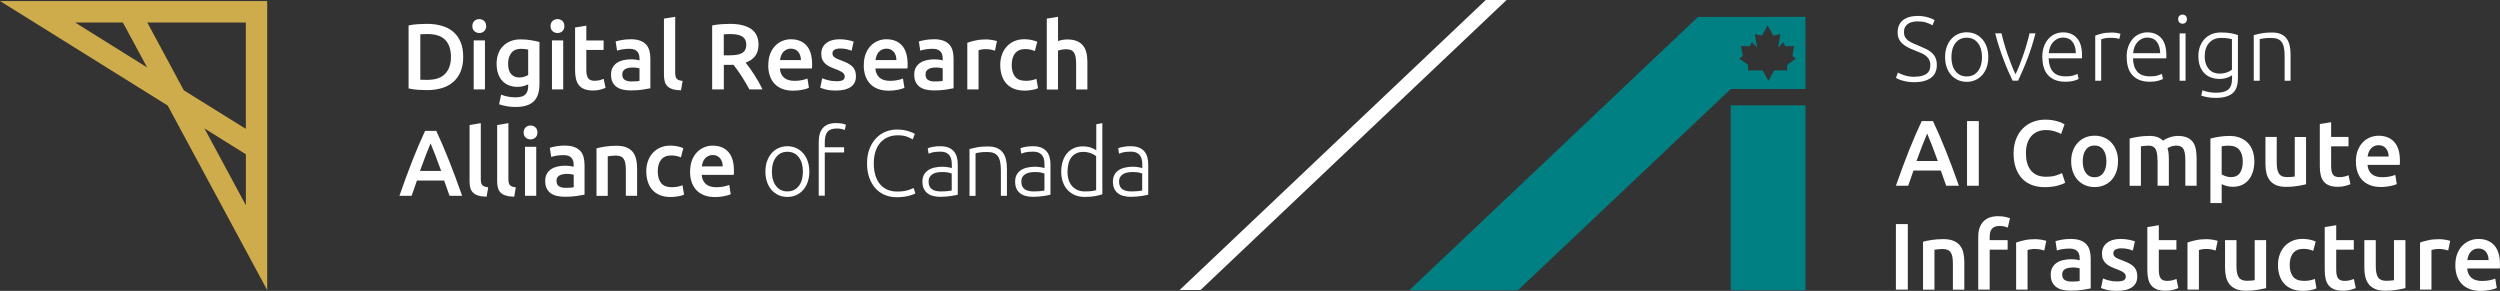 <?xml version="1.0" encoding="UTF-8"?><svg id="Layer_1" xmlns="http://www.w3.org/2000/svg" width="673.73" height="78.38" viewBox="0 0 673.73 78.38"><rect x="0" y="0" width="673.73" height="78.38" fill="#333333" stroke="none"/><path d="M124.83,15.34c0,1.51-.23,2.83-.7,3.95-.47,1.12-1.13,2.05-1.99,2.8-.86.75-1.89,1.3-3.1,1.66-1.21.36-2.55.54-4.02.54-.7,0-1.49-.03-2.38-.09-.89-.06-1.73-.18-2.53-.37V6.86c.8-.19,1.65-.3,2.56-.35.9-.05,1.7-.08,2.4-.08,1.45,0,2.78.17,3.98.52,1.2.34,2.23.88,3.09,1.61.86.73,1.52,1.66,1.99,2.77.47,1.12.7,2.45.7,4M113.26,21.47c.18.02.43.03.73.04.3,0,.71.01,1.23.01,2.12,0,3.7-.54,4.74-1.63,1.05-1.09,1.57-2.6,1.57-4.56s-.51-3.51-1.53-4.56c-1.02-1.06-2.6-1.59-4.73-1.59-.93,0-1.6.02-2,.08v12.21Z" style="fill:#fff;"/><path d="M131.02,7.04c0,.57-.18,1.03-.55,1.36-.37.34-.8.5-1.3.5s-.96-.17-1.33-.5c-.37-.34-.55-.79-.55-1.36s.18-1.05.55-1.39c.37-.34.81-.5,1.33-.5s.94.17,1.3.5c.37.34.55.8.55,1.39M130.69,24.09h-3.03v-13.2h3.03v13.2Z" style="fill:#fff;"/><path d="M145.37,22.75c0,2.1-.53,3.64-1.59,4.62-1.06.98-2.68,1.46-4.87,1.46-.8,0-1.58-.07-2.34-.2-.76-.14-1.45-.31-2.07-.53l.55-2.6c.52.22,1.1.39,1.77.53.66.13,1.37.2,2.14.2,1.22,0,2.09-.25,2.6-.75.52-.51.78-1.26.78-2.25v-.5c-.3.15-.7.3-1.19.45-.49.15-1.06.23-1.69.23-.84,0-1.6-.13-2.29-.4-.69-.27-1.28-.67-1.78-1.19-.49-.52-.88-1.17-1.15-1.96-.28-.78-.41-1.68-.41-2.71,0-.96.14-1.84.44-2.65.29-.81.72-1.5,1.28-2.07.56-.57,1.24-1.02,2.04-1.34.8-.32,1.71-.48,2.73-.48s1.92.08,2.81.23c.89.15,1.63.31,2.25.48v11.43ZM136.93,17.15c0,1.3.28,2.24.84,2.84.56.6,1.28.89,2.17.89.48,0,.94-.07,1.36-.2.42-.13.77-.29,1.04-.48v-6.84c-.22-.05-.48-.1-.8-.14-.32-.04-.72-.06-1.2-.06-1.1,0-1.95.36-2.53,1.1-.58.73-.88,1.69-.88,2.89" style="fill:#fff;"/><path d="M152.1,7.04c0,.57-.18,1.03-.55,1.36-.37.34-.8.5-1.3.5s-.96-.17-1.33-.5c-.37-.34-.55-.79-.55-1.36s.18-1.05.55-1.39c.37-.34.81-.5,1.33-.5s.94.17,1.3.5c.37.34.55.8.55,1.39M151.78,24.09h-3.03v-13.2h3.03v13.2Z" style="fill:#fff;"/><path d="M154.98,7.41l3.03-.5v3.99h4.66v2.55h-4.66v5.37c0,1.06.17,1.82.5,2.27.33.45.9.68,1.7.68.55,0,1.04-.06,1.47-.18.42-.12.76-.23,1.01-.33l.5,2.42c-.35.15-.81.31-1.38.47-.57.16-1.24.24-2,.24-.94,0-1.72-.13-2.34-.38-.63-.25-1.13-.62-1.49-1.1-.37-.48-.63-1.06-.78-1.74-.15-.68-.22-1.46-.22-2.33V7.41Z" style="fill:#fff;"/><path d="M169.96,10.57c1,0,1.84.13,2.53.38.68.25,1.23.61,1.64,1.06.41.45.7,1,.88,1.65.18.65.26,1.36.26,2.13v8c-.47.1-1.17.22-2.12.37-.94.14-2.01.21-3.19.21-.78,0-1.5-.08-2.15-.23-.65-.15-1.21-.4-1.67-.73-.46-.34-.82-.77-1.08-1.31-.26-.54-.39-1.2-.39-1.99s.14-1.4.44-1.92c.29-.52.69-.95,1.19-1.28.5-.33,1.08-.56,1.74-.71.66-.14,1.35-.21,2.07-.21.33,0,.69.02,1.05.06.37.04.76.11,1.18.22v-.5c0-.35-.04-.69-.13-1.01-.08-.32-.23-.6-.44-.84-.21-.24-.49-.43-.83-.57-.34-.13-.77-.2-1.29-.2-.7,0-1.34.05-1.93.15-.59.1-1.06.22-1.43.35l-.38-2.47c.38-.13.94-.27,1.68-.4.74-.13,1.52-.2,2.35-.2M170.21,21.95c.93,0,1.64-.05,2.13-.15v-3.38c-.17-.05-.41-.1-.73-.15-.32-.05-.67-.08-1.05-.08-.34,0-.67.02-1.02.08-.34.05-.65.14-.92.28-.28.13-.5.32-.67.57-.17.24-.25.55-.25.92,0,.72.23,1.23.68,1.5.45.28,1.06.42,1.83.42" style="fill:#fff;"/><path d="M183.53,24.34c-.9-.02-1.65-.12-2.24-.3-.59-.18-1.06-.45-1.41-.79-.35-.34-.6-.77-.74-1.29-.14-.51-.21-1.1-.21-1.75V5.02l3.03-.5v15.11c0,.37.03.68.09.93.06.25.16.47.31.64.15.18.35.31.61.4.26.09.59.17.99.21l-.43,2.52Z" style="fill:#fff;"/><path d="M196.68,6.43c2.51,0,4.42.46,5.75,1.39,1.33.92,1.99,2.34,1.99,4.24,0,2.37-1.16,3.98-3.48,4.82.32.39.68.86,1.08,1.41.4.56.81,1.16,1.23,1.81.42.65.82,1.31,1.2,1.99.38.68.73,1.35,1.03,2h-3.53c-.32-.6-.66-1.21-1.03-1.83-.37-.61-.74-1.21-1.11-1.79-.38-.58-.75-1.13-1.12-1.64-.37-.51-.71-.97-1.02-1.37-.24.02-.44.02-.6.02h-2v6.61h-3.15V6.86c.77-.17,1.59-.28,2.45-.34.87-.06,1.64-.09,2.33-.09M196.9,9.18c-.67,0-1.29.02-1.85.08v5.65h1.38c.77,0,1.44-.04,2.03-.13.58-.08,1.07-.24,1.46-.45.39-.22.69-.51.89-.88.2-.37.3-.84.3-1.41,0-.54-.1-.99-.3-1.36-.2-.37-.49-.67-.87-.89-.38-.22-.82-.37-1.34-.47-.52-.09-1.09-.14-1.7-.14" style="fill:#fff;"/><path d="M207.05,17.56c0-1.16.17-2.18.51-3.05.34-.88.8-1.6,1.36-2.18.57-.58,1.22-1.02,1.95-1.31.73-.3,1.49-.44,2.26-.44,1.8,0,3.21.56,4.22,1.69,1.01,1.13,1.51,2.81,1.51,5.05,0,.17,0,.36-.01.57,0,.21-.02.4-.04.57h-8.64c.08,1.06.45,1.88,1.11,2.46.66.58,1.61.87,2.87.87.73,0,1.41-.07,2.01-.2.61-.13,1.09-.28,1.44-.43l.4,2.5c-.17.09-.4.17-.69.27-.29.09-.63.17-1,.25-.38.08-.78.14-1.21.19-.44.05-.88.07-1.33.07-1.15,0-2.15-.17-3.01-.51-.85-.35-1.55-.82-2.1-1.44-.55-.61-.96-1.34-1.23-2.17-.27-.83-.4-1.74-.4-2.74M215.84,16.19c0-.42-.06-.82-.18-1.2-.12-.38-.29-.71-.51-.98-.23-.28-.5-.49-.83-.66-.33-.16-.71-.24-1.16-.24s-.88.09-1.23.26c-.35.18-.65.41-.89.69-.24.29-.43.61-.56.98-.13.37-.23.75-.28,1.14h5.63Z" style="fill:#fff;"/><path d="M225.35,21.9c.8,0,1.38-.1,1.75-.29.37-.19.55-.52.55-.99,0-.44-.2-.8-.59-1.09-.39-.28-1.04-.6-1.94-.93-.55-.2-1.06-.41-1.52-.64-.46-.23-.86-.49-1.19-.79-.33-.3-.6-.67-.79-1.1-.19-.43-.29-.95-.29-1.58,0-1.21.44-2.16,1.33-2.86.88-.7,2.09-1.05,3.61-1.05.77,0,1.5.07,2.2.21.7.14,1.23.28,1.58.42l-.55,2.47c-.34-.15-.76-.29-1.28-.42-.52-.13-1.12-.19-1.8-.19-.62,0-1.12.1-1.5.31-.38.21-.58.54-.58.97,0,.22.04.41.11.58.08.17.2.32.39.47.18.14.42.28.72.43.3.14.67.29,1.1.44.72.27,1.33.54,1.83.79s.91.56,1.24.88c.32.33.56.7.71,1.12.15.42.23.93.23,1.51,0,1.26-.46,2.22-1.39,2.86-.93.65-2.25.97-3.97.97-1.15,0-2.08-.1-2.78-.29-.7-.19-1.19-.35-1.48-.47l.52-2.55c.45.19.99.36,1.62.53.62.17,1.34.25,2.14.25" style="fill:#fff;"/><path d="M232.79,17.56c0-1.16.17-2.18.51-3.05.34-.88.8-1.6,1.36-2.18.57-.58,1.22-1.02,1.95-1.31.73-.3,1.49-.44,2.26-.44,1.8,0,3.21.56,4.22,1.69,1.01,1.13,1.51,2.81,1.51,5.05,0,.17,0,.36-.01.57,0,.21-.02.4-.04.57h-8.64c.08,1.06.45,1.88,1.11,2.46.66.58,1.61.87,2.87.87.73,0,1.41-.07,2.01-.2.61-.13,1.09-.28,1.44-.43l.4,2.5c-.17.09-.4.17-.69.27-.29.09-.63.17-1,.25-.38.08-.78.14-1.21.19-.44.05-.88.07-1.33.07-1.15,0-2.15-.17-3.01-.51-.85-.35-1.55-.82-2.1-1.44-.55-.61-.96-1.34-1.23-2.17-.27-.83-.4-1.74-.4-2.74M241.58,16.19c0-.42-.06-.82-.18-1.2-.12-.38-.29-.71-.51-.98-.23-.28-.5-.49-.83-.66-.33-.16-.71-.24-1.16-.24s-.88.09-1.23.26c-.35.18-.65.41-.89.69-.24.29-.43.61-.56.98-.13.37-.23.75-.28,1.14h5.63Z" style="fill:#fff;"/><path d="M251.67,10.57c1,0,1.84.13,2.53.38.68.25,1.23.61,1.64,1.06.41.45.7,1,.88,1.65.18.65.26,1.36.26,2.13v8c-.47.1-1.17.22-2.12.37-.94.14-2.01.21-3.19.21-.78,0-1.5-.08-2.15-.23-.65-.15-1.21-.4-1.67-.73-.46-.34-.82-.77-1.08-1.31-.26-.54-.39-1.2-.39-1.99s.14-1.4.44-1.92c.29-.52.69-.95,1.19-1.28.5-.33,1.08-.56,1.74-.71.66-.14,1.35-.21,2.07-.21.33,0,.69.02,1.05.06.37.04.76.11,1.18.22v-.5c0-.35-.04-.69-.13-1.01-.08-.32-.23-.6-.44-.84-.21-.24-.49-.43-.83-.57-.34-.13-.77-.2-1.29-.2-.7,0-1.34.05-1.93.15-.59.1-1.06.22-1.43.35l-.38-2.47c.38-.13.94-.27,1.68-.4.74-.13,1.52-.2,2.35-.2M251.92,21.95c.93,0,1.64-.05,2.13-.15v-3.38c-.17-.05-.41-.1-.72-.15-.32-.05-.67-.08-1.05-.08-.34,0-.67.02-1.02.08-.34.05-.65.14-.92.28-.28.13-.5.32-.67.57-.17.24-.25.55-.25.92,0,.72.23,1.23.68,1.5.45.28,1.06.42,1.83.42" style="fill:#fff;"/><path d="M268.15,13.65c-.25-.09-.6-.17-1.04-.27-.44-.09-.96-.14-1.54-.14-.33,0-.69.04-1.07.1s-.64.13-.79.18v10.57h-3.03v-12.56c.58-.22,1.32-.43,2.19-.62.88-.2,1.85-.29,2.92-.29.2,0,.43.01.7.04.27.02.53.06.8.1.27.04.53.09.78.15.25.06.45.11.6.16l-.53,2.57Z" style="fill:#fff;"/><path d="M269.55,17.51c0-.97.15-1.89.45-2.74.3-.85.73-1.59,1.29-2.21.56-.62,1.24-1.11,2.04-1.46.8-.35,1.7-.53,2.7-.53,1.24,0,2.4.23,3.51.68l-.65,2.5c-.35-.15-.75-.28-1.19-.38s-.91-.15-1.41-.15c-1.19,0-2.09.37-2.71,1.12-.62.75-.93,1.81-.93,3.17s.29,2.35.88,3.12c.58.77,1.57,1.15,2.95,1.15.52,0,1.03-.05,1.53-.15s.93-.23,1.3-.38l.43,2.52c-.33.17-.84.32-1.51.45-.68.13-1.37.2-2.09.2-1.12,0-2.09-.17-2.92-.51-.83-.34-1.51-.82-2.05-1.44-.54-.61-.95-1.34-1.21-2.19-.27-.85-.4-1.77-.4-2.76" style="fill:#fff;"/><path d="M282.1,24.09V5.02l3.03-.5v6.54c.33-.12.72-.22,1.16-.3.44-.08.88-.13,1.31-.13,1.05,0,1.93.15,2.62.44.69.3,1.25.71,1.67,1.24.42.53.71,1.16.89,1.91.18.74.26,1.56.26,2.47v7.42h-3.03v-6.94c0-.71-.05-1.31-.14-1.8-.09-.49-.24-.9-.45-1.21-.21-.31-.49-.54-.84-.68-.35-.14-.78-.21-1.3-.21-.4,0-.81.04-1.23.13-.42.08-.73.16-.93.23v10.5h-3.03Z" style="fill:#fff;"/><path d="M121.15,52.76c-.24-.69-.48-1.37-.73-2.04-.25-.67-.49-1.36-.73-2.07h-7.33c-.24.71-.47,1.4-.72,2.08-.24.68-.48,1.36-.72,2.03h-3.28c.65-1.87,1.27-3.59,1.85-5.17.58-1.58,1.15-3.08,1.71-4.49.56-1.41,1.11-2.76,1.66-4.04.55-1.28,1.12-2.54,1.7-3.79h3.01c.59,1.25,1.15,2.51,1.7,3.79.55,1.28,1.11,2.62,1.67,4.04.56,1.41,1.14,2.91,1.73,4.49.59,1.58,1.21,3.3,1.87,5.17h-3.41ZM116.03,38.66c-.38.89-.82,1.98-1.31,3.25-.49,1.28-1.01,2.67-1.54,4.16h5.71c-.53-1.5-1.05-2.89-1.55-4.19-.5-1.29-.94-2.37-1.3-3.23" style="fill:#fff;"/><path d="M131.14,53.01c-.9-.02-1.65-.12-2.24-.3-.59-.18-1.06-.45-1.41-.79-.35-.34-.6-.77-.74-1.29-.14-.51-.21-1.1-.21-1.75v-15.19l3.03-.5v15.11c0,.37.03.68.09.93.06.25.16.47.31.64.15.18.35.31.61.4.26.09.59.17.99.21l-.43,2.52Z" style="fill:#fff;"/><path d="M138.58,53.01c-.9-.02-1.65-.12-2.24-.3-.59-.18-1.06-.45-1.41-.79-.35-.34-.6-.77-.74-1.29-.14-.51-.21-1.1-.21-1.75v-15.19l3.03-.5v15.11c0,.37.03.68.09.93.06.25.16.47.31.64.15.18.35.31.61.4.26.09.59.17.99.21l-.43,2.52Z" style="fill:#fff;"/><path d="M144.84,35.71c0,.57-.18,1.03-.55,1.36-.37.34-.8.5-1.3.5s-.96-.17-1.33-.5c-.37-.34-.55-.79-.55-1.36s.18-1.05.55-1.39c.37-.34.81-.5,1.33-.5s.94.17,1.3.5c.37.34.55.8.55,1.39M144.51,52.76h-3.03v-13.2h3.03v13.2Z" style="fill:#fff;"/><path d="M152.22,39.24c1,0,1.84.13,2.53.38.68.25,1.23.61,1.64,1.06.41.45.7,1,.88,1.65.18.65.26,1.36.26,2.13v8c-.47.1-1.17.22-2.12.36-.94.14-2.01.21-3.19.21-.78,0-1.5-.08-2.15-.23-.65-.15-1.21-.4-1.67-.73-.46-.34-.82-.77-1.08-1.31-.26-.54-.39-1.2-.39-1.99s.14-1.4.44-1.92c.29-.52.69-.95,1.19-1.28.5-.33,1.08-.56,1.74-.71.66-.14,1.35-.21,2.07-.21.33,0,.69.02,1.05.06.37.04.76.11,1.18.21v-.5c0-.35-.04-.69-.13-1.01-.08-.32-.23-.6-.44-.84-.21-.24-.49-.43-.83-.57-.34-.13-.77-.2-1.29-.2-.7,0-1.34.05-1.93.15-.59.1-1.06.22-1.43.35l-.38-2.47c.38-.13.94-.27,1.68-.4.74-.13,1.52-.2,2.35-.2M152.48,50.62c.93,0,1.64-.05,2.13-.15v-3.38c-.17-.05-.41-.1-.73-.15-.32-.05-.67-.08-1.05-.08-.33,0-.67.02-1.02.08-.34.05-.65.14-.92.28-.28.13-.5.32-.67.57-.17.24-.25.55-.25.92,0,.72.23,1.23.68,1.5.45.28,1.06.42,1.83.42" style="fill:#fff;"/><path d="M160.74,39.99c.58-.17,1.35-.33,2.28-.48.94-.15,1.97-.23,3.11-.23,1.07,0,1.96.15,2.68.44.72.3,1.29.71,1.72,1.24.42.53.73,1.17.9,1.92.18.75.26,1.57.26,2.46v7.42h-3.03v-6.94c0-.71-.05-1.31-.14-1.8-.09-.49-.24-.9-.45-1.21-.21-.31-.49-.54-.85-.68-.36-.14-.8-.21-1.31-.21-.38,0-.79.03-1.2.08-.42.05-.73.09-.93.13v10.65h-3.03v-12.77Z" style="fill:#fff;"/><path d="M174.16,46.18c0-.97.15-1.89.45-2.74.3-.85.73-1.59,1.29-2.21.56-.62,1.24-1.11,2.04-1.46.8-.35,1.7-.53,2.7-.53,1.24,0,2.4.23,3.51.68l-.65,2.5c-.35-.15-.75-.28-1.19-.38s-.91-.15-1.41-.15c-1.19,0-2.09.37-2.71,1.12-.62.75-.93,1.81-.93,3.17s.29,2.35.88,3.12c.58.77,1.57,1.15,2.95,1.15.52,0,1.03-.05,1.53-.15s.93-.23,1.3-.38l.43,2.52c-.33.17-.84.32-1.51.45-.68.13-1.37.2-2.09.2-1.12,0-2.09-.17-2.92-.51-.83-.34-1.51-.82-2.05-1.44-.54-.61-.95-1.34-1.21-2.19-.27-.85-.4-1.77-.4-2.76" style="fill:#fff;"/><path d="M185.98,46.23c0-1.16.17-2.18.51-3.05.34-.88.8-1.6,1.36-2.18.57-.58,1.22-1.02,1.95-1.31.73-.3,1.49-.44,2.26-.44,1.8,0,3.21.56,4.22,1.69,1.01,1.13,1.51,2.81,1.51,5.05,0,.17,0,.36-.01.57,0,.21-.02.4-.04.57h-8.64c.08,1.06.45,1.88,1.11,2.46.66.58,1.61.87,2.87.87.73,0,1.41-.07,2.01-.2.61-.13,1.09-.28,1.44-.43l.4,2.5c-.17.09-.4.17-.69.27-.29.09-.63.18-1,.25-.38.08-.78.14-1.21.19-.44.05-.88.07-1.33.07-1.15,0-2.15-.17-3.01-.52-.85-.34-1.55-.82-2.1-1.44-.55-.61-.96-1.34-1.23-2.17-.27-.83-.4-1.74-.4-2.74M194.77,44.86c0-.42-.06-.82-.18-1.2-.12-.38-.29-.71-.51-.98-.23-.28-.5-.5-.83-.66-.33-.16-.71-.24-1.16-.24s-.88.09-1.23.26c-.35.18-.65.41-.89.69-.24.29-.43.61-.56.98-.13.37-.23.75-.28,1.14h5.63Z" style="fill:#fff;"/><path d="M218.11,46.25c0,1.03-.15,1.96-.44,2.8-.29.84-.7,1.56-1.23,2.15-.52.59-1.15,1.05-1.87,1.38-.72.33-1.51.49-2.38.49s-1.66-.16-2.38-.49c-.72-.33-1.34-.79-1.87-1.38-.53-.59-.94-1.3-1.23-2.15-.29-.84-.44-1.77-.44-2.8s.14-1.96.44-2.8c.29-.84.7-1.56,1.23-2.16.52-.6,1.15-1.06,1.87-1.39.72-.33,1.51-.49,2.38-.49s1.66.17,2.38.49c.72.33,1.34.79,1.87,1.39.53.6.94,1.31,1.23,2.16.29.84.44,1.77.44,2.8M216.38,46.25c0-1.63-.38-2.93-1.13-3.9-.75-.97-1.77-1.45-3.05-1.45s-2.3.48-3.05,1.45c-.75.97-1.13,2.27-1.13,3.9s.38,2.93,1.13,3.89c.75.96,1.77,1.44,3.05,1.44s2.3-.48,3.05-1.44c.75-.96,1.13-2.26,1.13-3.89" style="fill:#fff;"/><path d="M225.4,33.18c.7,0,1.27.06,1.71.16.44.11.73.21.86.29l-.32,1.41c-.18-.09-.46-.17-.81-.27-.36-.09-.82-.14-1.36-.14-1.15,0-1.97.3-2.47.88-.49.59-.74,1.53-.74,2.82v1.36h5.21v1.39h-5.21v11.66h-1.63v-14.46c0-1.7.39-2.98,1.16-3.83.78-.86,1.97-1.29,3.59-1.29" style="fill:#fff;"/><path d="M241.57,53.14c-1.12,0-2.16-.2-3.12-.6-.96-.41-1.79-.99-2.5-1.77-.71-.77-1.27-1.73-1.68-2.86-.41-1.14-.61-2.43-.61-3.9s.22-2.76.67-3.9c.44-1.14,1.03-2.09,1.77-2.86.73-.78,1.59-1.36,2.55-1.75.97-.4,1.98-.59,3.03-.59.65,0,1.24.04,1.78.13.53.08,1,.19,1.4.32.4.13.74.25,1.03.38s.5.24.65.34l-.55,1.49c-.42-.25-.95-.5-1.59-.74-.64-.24-1.44-.37-2.39-.37-1.08,0-2.03.19-2.84.56-.81.37-1.49.89-2.04,1.56-.55.67-.97,1.47-1.24,2.4-.28.93-.41,1.95-.41,3.08s.14,2.21.41,3.14c.28.93.68,1.73,1.22,2.38.53.66,1.19,1.16,1.97,1.51.78.35,1.67.53,2.67.53,1.1,0,2.02-.11,2.77-.32.74-.21,1.31-.42,1.69-.64l.48,1.46c-.12.08-.32.18-.6.29-.28.11-.64.22-1.08.34-.44.12-.94.21-1.5.29-.57.08-1.2.11-1.9.11" style="fill:#fff;"/><path d="M253.45,39.41c.85,0,1.57.12,2.17.37.59.24,1.07.58,1.44,1.01.37.43.63.94.8,1.53.17.59.25,1.23.25,1.92v8.23c-.17.05-.41.1-.72.16-.32.06-.69.12-1.1.19-.42.06-.88.12-1.39.16-.51.04-1.03.06-1.56.06-.69,0-1.32-.08-1.89-.23-.58-.15-1.08-.39-1.5-.72-.43-.33-.76-.75-1-1.26-.24-.51-.36-1.14-.36-1.88s.13-1.31.4-1.82c.27-.5.64-.92,1.13-1.25.48-.33,1.06-.57,1.73-.72.67-.15,1.39-.23,2.18-.23.23,0,.48.01.74.04.26.02.51.06.75.1.24.04.45.08.63.13.18.04.3.08.36.11v-.81c0-.46-.03-.9-.1-1.33-.07-.43-.21-.82-.44-1.16-.22-.35-.54-.62-.95-.83-.41-.21-.95-.31-1.62-.31-.95,0-1.66.07-2.13.2-.47.13-.81.24-1.03.33l-.22-1.44c.28-.13.72-.26,1.31-.38.59-.12,1.31-.18,2.14-.18M253.6,51.58c.63,0,1.19-.02,1.67-.07.48-.04.88-.1,1.21-.16v-4.59c-.18-.08-.48-.17-.88-.26-.4-.09-.95-.14-1.65-.14-.4,0-.82.03-1.25.09-.43.06-.83.19-1.2.38-.37.2-.67.46-.9.79-.23.34-.35.78-.35,1.34,0,.49.08.9.24,1.24.16.34.38.6.68.81.29.2.64.35,1.05.44.41.09.87.14,1.39.14" style="fill:#fff;"/><path d="M261.26,40.17c.48-.13,1.13-.28,1.95-.45.82-.17,1.82-.25,3.01-.25.98,0,1.81.14,2.47.43.66.29,1.19.69,1.58,1.23.39.53.67,1.16.84,1.9.17.74.25,1.56.25,2.45v7.29h-1.63v-6.76c0-.92-.06-1.71-.19-2.34-.12-.64-.33-1.16-.62-1.57-.29-.4-.68-.69-1.15-.87-.48-.18-1.07-.27-1.79-.27-.77,0-1.43.04-1.99.13-.56.08-.92.16-1.09.23v11.46h-1.63v-12.59Z" style="fill:#fff;"/><path d="M278.43,39.41c.85,0,1.57.12,2.17.37.59.24,1.07.58,1.44,1.01.37.43.63.94.8,1.53.17.59.25,1.23.25,1.92v8.23c-.17.05-.41.1-.72.16-.32.06-.68.12-1.1.19-.42.06-.88.12-1.39.16-.51.04-1.03.06-1.56.06-.69,0-1.32-.08-1.89-.23-.58-.15-1.08-.39-1.5-.72-.43-.33-.76-.75-1-1.26-.24-.51-.36-1.14-.36-1.88s.13-1.31.4-1.82c.27-.5.64-.92,1.13-1.25.48-.33,1.06-.57,1.73-.72.67-.15,1.39-.23,2.18-.23.23,0,.48.01.74.04.26.02.51.06.75.1.24.04.45.08.63.13.18.04.3.08.36.11v-.81c0-.46-.03-.9-.1-1.33-.07-.43-.21-.82-.44-1.16-.22-.35-.54-.62-.95-.83-.41-.21-.95-.31-1.62-.31-.95,0-1.66.07-2.13.2-.47.13-.81.24-1.03.33l-.22-1.44c.28-.13.72-.26,1.31-.38.59-.12,1.31-.18,2.14-.18M278.59,51.58c.63,0,1.19-.02,1.67-.07.48-.04.88-.1,1.21-.16v-4.59c-.18-.08-.48-.17-.88-.26-.4-.09-.95-.14-1.65-.14-.4,0-.82.03-1.25.09-.43.06-.83.19-1.2.38-.37.2-.67.46-.9.79-.23.34-.35.78-.35,1.34,0,.49.08.9.24,1.24.16.34.38.6.68.81.29.2.64.35,1.05.44.41.09.87.14,1.39.14" style="fill:#fff;"/><path d="M297.04,52.36c-.49.17-1.1.33-1.85.48-.75.15-1.7.23-2.85.23-.95,0-1.82-.15-2.59-.47-.78-.31-1.44-.76-2-1.35-.56-.59-.99-1.3-1.3-2.14-.31-.84-.46-1.79-.46-2.85,0-.99.13-1.91.39-2.74.26-.83.64-1.55,1.14-2.16.5-.61,1.11-1.08,1.84-1.41.72-.34,1.56-.5,2.49-.5.85,0,1.59.12,2.22.36.63.24,1.08.48,1.37.69v-7.02l1.63-.3v19.18ZM295.41,42.09c-.15-.12-.34-.24-.56-.38-.23-.13-.49-.26-.79-.38-.3-.12-.63-.21-.98-.29-.35-.08-.72-.11-1.1-.11-.8,0-1.47.14-2.02.43-.54.28-.98.67-1.31,1.15-.34.48-.58,1.04-.73,1.69-.15.65-.23,1.33-.23,2.06,0,1.72.42,3.03,1.28,3.95.85.92,1.98,1.38,3.38,1.38.8,0,1.45-.04,1.94-.11.49-.08.86-.15,1.11-.24v-9.13Z" style="fill:#fff;"/><path d="M304.78,39.41c.85,0,1.57.12,2.17.37.59.24,1.07.58,1.44,1.01.37.43.63.94.8,1.53.17.59.25,1.23.25,1.92v8.23c-.17.05-.41.1-.72.16-.32.06-.68.12-1.1.19-.42.06-.88.12-1.39.16-.51.04-1.03.06-1.56.06-.69,0-1.32-.08-1.89-.23-.58-.15-1.08-.39-1.5-.72-.43-.33-.76-.75-1-1.26-.24-.51-.36-1.14-.36-1.88s.13-1.31.4-1.82c.27-.5.64-.92,1.13-1.25.48-.33,1.06-.57,1.73-.72.67-.15,1.39-.23,2.18-.23.23,0,.48.01.74.04.26.02.51.06.75.1.24.04.45.08.63.13.18.04.3.08.36.11v-.81c0-.46-.03-.9-.1-1.33-.07-.43-.21-.82-.44-1.16-.22-.35-.54-.62-.95-.83-.41-.21-.95-.31-1.62-.31-.95,0-1.66.07-2.13.2-.47.13-.81.24-1.03.33l-.22-1.44c.28-.13.72-.26,1.31-.38.59-.12,1.31-.18,2.14-.18M304.93,51.58c.63,0,1.19-.02,1.67-.07.48-.04.88-.1,1.21-.16v-4.59c-.18-.08-.48-.17-.88-.26-.4-.09-.95-.14-1.65-.14-.4,0-.82.03-1.25.09-.43.06-.83.19-1.2.38-.37.2-.67.46-.9.79-.23.34-.35.78-.35,1.34,0,.49.08.9.24,1.24.16.34.38.6.68.81.29.2.64.35,1.05.44.41.09.87.14,1.39.14" style="fill:#fff;"/><path d="M55.1,34.61l11.16,6.97v13.74l-11.16-20.71ZM20.26,6.08h12.86l6.53,12.09L20.26,6.08ZM49.54,24.34l-9.84-18.26h26.55v28.65l-16.71-10.39ZM0,.28l9.31,5.8,35.88,22.36,21.06,39.06,5.76,10.69V.28H0Z" style="fill:#ceac4b;"/><path d="M486.57,4.55v.02h-9.26v-.02h9.26Z" style="fill:#008083;"/><rect x="466.42" y="28.39" width="20.14" height="49.85" style="fill:#008083;"/><rect x="510.93" y="60.39" width="3.21" height="17.66" style="fill:#fff;"/><path d="M518.22,65.15c.59-.17,1.37-.33,2.32-.48.95-.15,2-.23,3.16-.23,1.09,0,2,.15,2.73.45.73.3,1.31.71,1.75,1.25.43.54.74,1.18.92,1.94.18.76.27,1.59.27,2.49v7.49h-3.08v-7.01c0-.71-.05-1.32-.14-1.82-.09-.5-.25-.91-.46-1.22-.21-.31-.5-.54-.87-.69-.37-.14-.81-.22-1.34-.22-.39,0-.8.03-1.22.08-.43.05-.74.09-.94.13v10.76h-3.08v-12.9Z" style="fill:#fff;"/><path d="M538.56,58.27c.71,0,1.34.06,1.89.19.54.13.95.24,1.22.34l-.59,2.55c-.29-.14-.62-.25-1.01-.33-.38-.09-.79-.13-1.24-.13-.49,0-.91.07-1.25.22-.34.14-.61.34-.82.6-.2.26-.35.57-.43.93-.08.36-.13.76-.13,1.18v.89h4.84v2.57h-4.84v10.76h-3.08v-14.27c0-1.72.45-3.06,1.35-4.04.9-.98,2.26-1.47,4.08-1.47" style="fill:#fff;"/><path d="M550.92,67.5c-.26-.08-.61-.17-1.06-.27-.45-.09-.97-.14-1.57-.14-.34,0-.7.03-1.08.1-.38.07-.65.13-.8.18v10.68h-3.08v-12.69c.59-.22,1.34-.43,2.23-.62.89-.2,1.88-.29,2.97-.29.2,0,.44.01.71.04.27.03.54.06.82.1.27.04.54.09.79.15.25.06.46.11.61.17l-.54,2.6Z" style="fill:#fff;"/><path d="M558.03,64.39c1.02,0,1.88.13,2.57.38.7.26,1.25.61,1.67,1.07.42.46.71,1.01.89,1.67.18.65.27,1.37.27,2.15v8.08c-.48.1-1.19.23-2.15.37-.96.14-2.04.22-3.25.22-.8,0-1.53-.08-2.19-.23-.66-.15-1.23-.4-1.69-.74-.47-.34-.83-.78-1.1-1.33-.26-.54-.39-1.21-.39-2.01s.15-1.41.45-1.94c.3-.53.7-.96,1.21-1.29.51-.33,1.1-.57,1.77-.71.67-.14,1.37-.22,2.1-.22.34,0,.7.02,1.07.06.37.04.77.11,1.2.22v-.51c0-.36-.04-.7-.13-1.02-.08-.32-.23-.61-.45-.85-.21-.25-.49-.44-.84-.57-.35-.14-.79-.2-1.31-.2-.71,0-1.37.05-1.96.15-.6.1-1.08.22-1.45.36l-.38-2.5c.39-.14.96-.27,1.71-.41.75-.14,1.55-.2,2.4-.2M558.28,75.88c.95,0,1.67-.05,2.17-.15v-3.42c-.17-.05-.42-.1-.74-.15-.32-.05-.68-.08-1.07-.08-.34,0-.68.03-1.03.08-.35.05-.66.15-.94.28-.28.14-.51.33-.68.57-.17.25-.25.56-.25.93,0,.73.23,1.24.69,1.52.46.28,1.08.42,1.86.42" style="fill:#fff;"/><path d="M570.54,75.83c.82,0,1.41-.1,1.78-.29.37-.2.56-.53.56-1.01,0-.44-.2-.81-.6-1.1-.4-.29-1.06-.6-1.97-.94-.56-.2-1.07-.42-1.54-.65-.47-.23-.87-.5-1.21-.8-.34-.31-.61-.68-.8-1.11-.2-.43-.29-.96-.29-1.59,0-1.22.45-2.19,1.35-2.89.9-.71,2.12-1.06,3.67-1.06.78,0,1.53.07,2.24.22.71.15,1.25.28,1.61.42l-.56,2.5c-.34-.15-.77-.29-1.3-.42-.53-.13-1.14-.19-1.83-.19-.63,0-1.14.11-1.53.32-.39.21-.59.54-.59.98,0,.22.04.42.11.59.08.17.21.33.4.47.19.14.43.29.74.43.31.14.68.29,1.12.45.73.27,1.35.54,1.86.8.51.26.93.56,1.26.89.33.33.57.71.73,1.13.15.43.23.94.23,1.53,0,1.28-.47,2.24-1.41,2.89-.94.65-2.29.98-4.04.98-1.17,0-2.12-.1-2.83-.29-.71-.2-1.21-.35-1.5-.47l.54-2.57c.46.19,1.01.37,1.64.54.64.17,1.36.25,2.18.25" style="fill:#fff;"/><path d="M578.7,61.2l3.08-.51v4.03h4.74v2.57h-4.74v5.43c0,1.07.17,1.84.51,2.29.34.46.92.69,1.73.69.56,0,1.06-.06,1.49-.18.43-.12.78-.23,1.03-.33l.51,2.45c-.36.15-.82.31-1.4.47-.58.16-1.26.24-2.04.24-.95,0-1.75-.13-2.38-.38-.64-.26-1.14-.63-1.52-1.11-.37-.48-.64-1.07-.79-1.76-.15-.69-.23-1.47-.23-2.36v-11.55Z" style="fill:#fff;"/><path d="M597.1,67.5c-.26-.08-.61-.17-1.06-.27-.45-.09-.97-.14-1.57-.14-.34,0-.7.03-1.08.1-.38.07-.65.13-.8.18v10.68h-3.08v-12.69c.59-.22,1.34-.43,2.23-.62.89-.2,1.88-.29,2.97-.29.2,0,.44.01.71.04.27.03.54.06.82.1.27.04.54.09.79.15.25.06.46.11.61.17l-.54,2.6Z" style="fill:#fff;"/><path d="M610.71,77.64c-.59.15-1.37.31-2.32.47-.95.16-2,.24-3.13.24-1.07,0-1.97-.15-2.69-.46-.72-.31-1.3-.73-1.73-1.27-.43-.54-.74-1.19-.93-1.95-.19-.76-.28-1.58-.28-2.49v-7.47h3.08v6.98c0,1.43.21,2.45.62,3.06.42.61,1.14.92,2.18.92.37,0,.77-.02,1.18-.05.42-.03.73-.08.93-.13v-10.78h3.08v12.92Z" style="fill:#fff;"/><path d="M613.89,71.4c0-.99.15-1.91.46-2.77.31-.86.74-1.6,1.31-2.23.57-.63,1.26-1.12,2.08-1.48.82-.36,1.73-.54,2.75-.54,1.26,0,2.45.23,3.57.69l-.66,2.52c-.36-.15-.76-.28-1.21-.38-.45-.1-.93-.15-1.44-.15-1.21,0-2.12.38-2.75,1.13-.63.76-.94,1.82-.94,3.2s.3,2.37.89,3.15c.59.77,1.6,1.16,3.01,1.16.53,0,1.05-.05,1.55-.15.51-.1.95-.23,1.33-.38l.43,2.55c-.34.17-.85.32-1.54.46-.69.14-1.4.2-2.13.2-1.14,0-2.13-.17-2.97-.52-.84-.35-1.54-.83-2.09-1.45-.55-.62-.97-1.36-1.24-2.22-.27-.86-.41-1.79-.41-2.79" style="fill:#fff;"/><path d="M626.51,61.2l3.08-.51v4.03h4.74v2.57h-4.74v5.43c0,1.07.17,1.84.51,2.29.34.46.92.69,1.73.69.56,0,1.06-.06,1.49-.18.43-.12.78-.23,1.03-.33l.51,2.45c-.36.15-.82.31-1.4.47-.58.16-1.26.24-2.04.24-.95,0-1.75-.13-2.38-.38-.64-.26-1.14-.63-1.52-1.11-.37-.48-.64-1.07-.79-1.76-.15-.69-.23-1.47-.23-2.36v-11.55Z" style="fill:#fff;"/><path d="M648.25,77.64c-.59.15-1.37.31-2.32.47-.95.16-2,.24-3.13.24-1.07,0-1.97-.15-2.69-.46-.72-.31-1.3-.73-1.73-1.27-.43-.54-.74-1.19-.93-1.95-.19-.76-.28-1.58-.28-2.49v-7.47h3.08v6.98c0,1.43.21,2.45.62,3.06.42.61,1.14.92,2.18.92.37,0,.77-.02,1.18-.05.42-.03.73-.08.93-.13v-10.78h3.08v12.92Z" style="fill:#fff;"/><path d="M659.77,67.5c-.26-.08-.61-.17-1.06-.27-.45-.09-.97-.14-1.57-.14-.34,0-.7.03-1.08.1-.38.07-.65.13-.8.18v10.68h-3.08v-12.69c.59-.22,1.34-.43,2.23-.62.89-.2,1.88-.29,2.97-.29.2,0,.44.01.71.04.27.03.54.06.82.1.27.04.54.09.79.15.26.06.46.11.61.17l-.54,2.6Z" style="fill:#fff;"/><path d="M661.7,71.45c0-1.17.17-2.2.52-3.08.35-.88.81-1.62,1.39-2.2s1.24-1.03,1.99-1.32c.75-.3,1.51-.45,2.29-.45,1.84,0,3.27.57,4.29,1.71,1.03,1.14,1.54,2.84,1.54,5.1,0,.17,0,.36-.01.57,0,.21-.02.4-.04.57h-8.79c.08,1.07.46,1.9,1.13,2.49.67.59,1.64.88,2.92.88.75,0,1.43-.07,2.05-.2.62-.14,1.11-.28,1.47-.43l.41,2.52c-.17.08-.4.17-.7.27-.3.09-.64.18-1.02.25-.38.08-.79.14-1.24.19-.44.05-.89.08-1.35.08-1.17,0-2.19-.17-3.06-.52-.87-.35-1.58-.83-2.14-1.45-.56-.62-.98-1.35-1.25-2.19-.27-.84-.41-1.76-.41-2.77M670.65,70.07c0-.42-.06-.83-.18-1.21-.12-.38-.29-.71-.52-.99-.23-.28-.51-.5-.84-.66-.33-.16-.73-.24-1.18-.24s-.89.09-1.25.27c-.36.18-.66.41-.9.7-.25.29-.44.62-.57.99-.14.37-.23.76-.28,1.15h5.74Z" style="fill:#fff;"/><path d="M524.49,50.06c-.24-.69-.48-1.37-.73-2.04-.25-.67-.5-1.36-.73-2.06h-7.36c-.24.7-.48,1.4-.72,2.08-.24.68-.48,1.35-.72,2.02h-3.3c.65-1.86,1.27-3.58,1.86-5.16.59-1.58,1.16-3.07,1.72-4.48.56-1.41,1.12-2.75,1.67-4.02.55-1.27,1.12-2.53,1.71-3.77h3.03c.59,1.24,1.16,2.5,1.71,3.77.55,1.28,1.11,2.62,1.67,4.02.56,1.41,1.14,2.9,1.74,4.48.6,1.58,1.22,3.29,1.87,5.16h-3.42ZM519.35,36c-.39.89-.83,1.97-1.32,3.24-.49,1.27-1.01,2.66-1.55,4.15h5.74c-.54-1.49-1.06-2.88-1.56-4.18-.5-1.29-.94-2.36-1.31-3.22" style="fill:#fff;"/><rect x="530.1" y="32.63" width="3.17" height="17.43" style="fill:#fff;"/><path d="M551.05,50.44c-1.31,0-2.48-.2-3.52-.6-1.04-.4-1.92-.99-2.64-1.77-.72-.78-1.27-1.73-1.66-2.86-.39-1.12-.58-2.41-.58-3.87s.22-2.75.67-3.87c.44-1.12,1.05-2.08,1.82-2.86.77-.78,1.68-1.37,2.72-1.77,1.04-.4,2.15-.6,3.35-.6.72,0,1.37.06,1.96.16.59.11,1.1.23,1.53.36.44.13.8.28,1.08.43.28.15.49.26.6.33l-.93,2.59c-.4-.25-.98-.49-1.72-.72-.75-.23-1.56-.34-2.43-.34-.76,0-1.46.13-2.11.39-.65.26-1.22.65-1.7,1.17-.48.52-.85,1.17-1.12,1.96-.27.79-.4,1.7-.4,2.74,0,.92.1,1.77.31,2.54.21.77.53,1.44.97,2,.44.56.99,1,1.66,1.31.67.31,1.48.47,2.41.47,1.12,0,2.04-.11,2.74-.34.7-.23,1.25-.44,1.64-.64l.85,2.59c-.2.13-.47.27-.82.4-.34.13-.75.26-1.22.39-.47.13-1,.23-1.59.3-.59.08-1.22.11-1.89.11" style="fill:#fff;"/><path d="M570.78,43.47c0,1.04-.15,1.99-.45,2.84-.3.86-.73,1.59-1.28,2.19-.55.6-1.22,1.07-2,1.41-.78.34-1.64.5-2.58.5s-1.79-.17-2.56-.5c-.77-.33-1.43-.8-1.99-1.41-.55-.6-.99-1.33-1.29-2.19-.31-.86-.47-1.8-.47-2.84s.15-1.98.47-2.83c.31-.85.75-1.57,1.31-2.18.56-.6,1.23-1.07,2-1.4.77-.33,1.62-.49,2.54-.49s1.77.16,2.55.49c.78.33,1.45.79,2,1.4.55.6.99,1.33,1.3,2.18.31.85.47,1.79.47,2.83M567.66,43.47c0-1.31-.28-2.34-.84-3.11-.56-.76-1.35-1.15-2.35-1.15s-1.79.38-2.35,1.15c-.56.76-.84,1.8-.84,3.11s.28,2.37.84,3.14c.56.77,1.35,1.16,2.35,1.16s1.79-.39,2.35-1.16c.56-.77.84-1.82.84-3.14" style="fill:#fff;"/><path d="M581.42,43.14c0-1.38-.17-2.37-.52-2.98-.34-.61-.99-.92-1.92-.92-.34,0-.7.03-1.11.08-.4.05-.7.09-.91.13v10.62h-3.04v-12.73c.59-.17,1.35-.33,2.3-.48.95-.15,1.95-.23,3.01-.23.91,0,1.65.12,2.23.35.58.23,1.06.54,1.45.93.18-.13.42-.28.7-.43.28-.15.6-.29.96-.41.35-.13.72-.23,1.12-.31.39-.08.79-.13,1.2-.13,1.02,0,1.87.15,2.53.44.66.29,1.18.7,1.56,1.23.38.53.64,1.17.78,1.91.14.75.21,1.56.21,2.45v7.4h-3.04v-6.92c0-1.38-.17-2.37-.5-2.98-.34-.61-.98-.92-1.94-.92-.49,0-.95.08-1.38.24-.44.16-.76.31-.98.47.13.42.23.86.28,1.33.05.47.08.97.08,1.51v7.27h-3.04v-6.92Z" style="fill:#fff;"/><path d="M607.53,43.5c0,1.01-.13,1.93-.39,2.77-.26.84-.63,1.56-1.12,2.16s-1.09,1.07-1.82,1.41c-.73.34-1.56.5-2.48.5-.62,0-1.19-.08-1.71-.23-.52-.15-.95-.32-1.28-.5v5.11h-3.04v-17.38c.62-.17,1.38-.33,2.29-.48.91-.15,1.86-.23,2.87-.23s1.97.16,2.79.48c.82.32,1.52.78,2.1,1.37.58.6,1.02,1.32,1.33,2.16.31.85.46,1.8.46,2.86M604.41,43.55c0-1.36-.31-2.41-.92-3.17-.61-.75-1.6-1.13-2.96-1.13-.28,0-.58.01-.89.04-.31.03-.62.08-.92.16v7.52c.27.18.62.36,1.07.52.44.16.92.24,1.42.24,1.11,0,1.92-.38,2.43-1.13.51-.75.77-1.77.77-3.04" style="fill:#fff;"/><path d="M621.46,49.66c-.59.15-1.35.31-2.29.46-.94.16-1.97.24-3.09.24-1.06,0-1.94-.15-2.65-.45-.71-.3-1.28-.72-1.71-1.26-.43-.54-.73-1.18-.92-1.92-.18-.75-.28-1.56-.28-2.45v-7.37h3.04v6.89c0,1.41.21,2.41.62,3.02.41.6,1.13.91,2.15.91.37,0,.76-.02,1.17-.05.41-.03.72-.08.92-.13v-10.64h3.04v12.75Z" style="fill:#fff;"/><path d="M625.18,33.43l3.04-.5v3.97h4.68v2.54h-4.68v5.36c0,1.06.17,1.81.5,2.26.33.45.9.68,1.71.68.55,0,1.04-.06,1.47-.18.43-.12.77-.23,1.02-.33l.5,2.41c-.35.15-.81.31-1.38.46-.57.16-1.24.24-2.01.24-.94,0-1.72-.13-2.35-.38-.63-.25-1.13-.62-1.5-1.09-.37-.48-.63-1.06-.78-1.74-.15-.68-.23-1.45-.23-2.33v-11.4Z" style="fill:#fff;"/><path d="M634.89,43.55c0-1.16.17-2.17.52-3.04.34-.87.8-1.6,1.37-2.18.57-.58,1.22-1.01,1.96-1.31.74-.29,1.49-.44,2.26-.44,1.81,0,3.22.56,4.24,1.69,1.01,1.12,1.52,2.8,1.52,5.03,0,.17,0,.36-.01.57,0,.21-.02.4-.04.57h-8.68c.08,1.06.46,1.87,1.12,2.45.66.58,1.62.87,2.88.87.74,0,1.41-.07,2.03-.2.61-.13,1.09-.28,1.45-.43l.4,2.49c-.17.08-.4.17-.69.26-.29.09-.63.18-1.01.25-.38.08-.78.14-1.22.19-.44.05-.88.08-1.33.08-1.16,0-2.16-.17-3.02-.52-.86-.34-1.56-.82-2.11-1.43-.55-.61-.96-1.33-1.23-2.16-.27-.83-.4-1.74-.4-2.73M643.72,42.19c0-.42-.06-.82-.18-1.19-.12-.38-.29-.7-.52-.98-.23-.28-.5-.49-.83-.65-.33-.16-.72-.24-1.17-.24s-.88.09-1.23.26c-.35.18-.65.41-.89.69-.24.28-.43.61-.57.98-.13.37-.23.75-.28,1.13h5.66Z" style="fill:#fff;"/><path d="M515.99,20.67c1.33,0,2.37-.24,3.11-.73.74-.49,1.11-1.27,1.11-2.36,0-.63-.12-1.15-.36-1.57-.24-.42-.55-.77-.95-1.06-.39-.29-.85-.54-1.36-.74-.51-.2-1.04-.42-1.6-.65-.71-.28-1.34-.56-1.9-.86-.56-.29-1.04-.63-1.43-1-.39-.37-.69-.79-.9-1.27-.21-.48-.31-1.03-.31-1.68,0-1.46.49-2.57,1.45-3.33.97-.76,2.32-1.13,4.04-1.13.46,0,.91.03,1.36.1.44.07.86.15,1.25.26.39.11.74.23,1.06.36.32.13.59.27.8.42l-.59,1.41c-.48-.33-1.06-.59-1.74-.79-.68-.2-1.42-.29-2.21-.29-.54,0-1.04.05-1.49.16-.45.11-.84.28-1.17.52-.33.24-.59.54-.78.9-.19.36-.28.8-.28,1.31s.1.97.3,1.33c.2.36.47.67.83.94.35.26.77.5,1.25.71.48.21.99.44,1.55.67.67.28,1.31.56,1.91.84.6.28,1.12.61,1.57.99.44.38.8.84,1.06,1.38.26.54.39,1.21.39,2,0,1.54-.54,2.7-1.61,3.48-1.08.77-2.54,1.16-4.38,1.16-.66,0-1.26-.04-1.8-.12-.54-.08-1.03-.19-1.46-.31-.43-.12-.79-.25-1.08-.38-.3-.13-.53-.25-.69-.34l.54-1.45c.16.1.39.21.67.34.28.13.61.26.99.38.38.12.81.23,1.28.31.48.08,1,.12,1.58.12" style="fill:#fff;"/><path d="M535.83,15.39c0,1-.14,1.92-.43,2.74-.29.82-.69,1.52-1.21,2.1-.52.58-1.13,1.02-1.84,1.34-.71.32-1.49.48-2.34.48s-1.64-.16-2.34-.48c-.71-.32-1.32-.77-1.84-1.34-.52-.57-.92-1.27-1.21-2.1-.29-.82-.43-1.73-.43-2.74s.14-1.91.43-2.74c.29-.82.69-1.52,1.21-2.11.52-.58,1.13-1.04,1.84-1.36.71-.32,1.49-.48,2.34-.48s1.64.16,2.34.48c.71.32,1.32.77,1.84,1.36.52.58.92,1.29,1.21,2.11.29.82.43,1.73.43,2.74M534.13,15.39c0-1.59-.37-2.86-1.11-3.81-.74-.94-1.74-1.42-3.01-1.42s-2.27.47-3.01,1.42c-.74.95-1.11,2.21-1.11,3.81s.37,2.86,1.11,3.8c.74.94,1.74,1.41,3.01,1.41s2.27-.47,3.01-1.41c.74-.94,1.11-2.2,1.11-3.8" style="fill:#fff;"/><path d="M543.17,20.02c.35-.71.7-1.52,1.06-2.43.36-.91.71-1.86,1.05-2.84.34-.98.65-1.96.94-2.96.29-.99.53-1.93.73-2.8h1.6c-.3,1.17-.63,2.32-.99,3.45-.36,1.13-.75,2.24-1.15,3.33-.41,1.08-.83,2.13-1.27,3.13-.44,1-.86,1.95-1.28,2.84h-1.49c-.43-.89-.86-1.83-1.29-2.84-.43-1-.85-2.05-1.25-3.13-.41-1.09-.79-2.19-1.15-3.33-.36-1.13-.69-2.28-.99-3.45h1.7c.2.87.44,1.8.73,2.8.29,1,.6,1.98.94,2.96.34.98.69,1.92,1.05,2.84.36.91.72,1.72,1.06,2.43" style="fill:#fff;"/><path d="M550.38,15.37c0-1.12.16-2.09.48-2.92.32-.83.74-1.52,1.26-2.08.52-.56,1.11-.97,1.78-1.24.67-.27,1.35-.41,2.06-.41,1.56,0,2.81.51,3.74,1.53.93,1.02,1.39,2.59,1.39,4.71,0,.13,0,.26-.01.39,0,.13-.02.26-.04.37h-8.95c.05,1.56.44,2.76,1.16,3.6.72.84,1.87,1.26,3.45,1.26.87,0,1.56-.08,2.07-.25.51-.16.88-.3,1.11-.42l.3,1.38c-.23.13-.66.29-1.29.47s-1.38.27-2.23.27c-1.12,0-2.07-.16-2.86-.49-.79-.33-1.44-.79-1.95-1.38-.51-.59-.88-1.29-1.11-2.11-.23-.81-.34-1.71-.34-2.67M559.43,14.35c-.03-1.33-.35-2.37-.94-3.11s-1.43-1.11-2.51-1.11c-.58,0-1.09.12-1.54.34-.45.23-.85.54-1.18.92-.34.39-.6.83-.79,1.34-.19.51-.3,1.04-.33,1.6h7.3Z" style="fill:#fff;"/><path d="M568.99,8.76c.53,0,1.02.04,1.49.12.47.08.79.16.97.25l-.32,1.38c-.13-.07-.4-.14-.8-.21-.4-.07-.93-.11-1.59-.11-.69,0-1.25.05-1.66.15s-.69.18-.83.25v11.17h-1.6v-12.15c.41-.18.98-.37,1.7-.55.72-.19,1.6-.28,2.64-.28" style="fill:#fff;"/><path d="M573.11,15.37c0-1.12.16-2.09.48-2.92.32-.83.74-1.52,1.26-2.08.52-.56,1.11-.97,1.78-1.24.67-.27,1.35-.41,2.06-.41,1.56,0,2.81.51,3.74,1.53.93,1.02,1.39,2.59,1.39,4.71,0,.13,0,.26-.01.39,0,.13-.02.26-.04.37h-8.95c.05,1.56.44,2.76,1.16,3.6.72.84,1.87,1.26,3.45,1.26.87,0,1.56-.08,2.07-.25.51-.16.88-.3,1.11-.42l.3,1.38c-.23.13-.66.29-1.29.47s-1.38.27-2.23.27c-1.12,0-2.07-.16-2.86-.49-.79-.33-1.44-.79-1.95-1.38-.51-.59-.88-1.29-1.11-2.11-.23-.81-.34-1.71-.34-2.67M582.16,14.35c-.03-1.33-.35-2.37-.94-3.11s-1.43-1.11-2.51-1.11c-.58,0-1.09.12-1.54.34-.45.23-.85.54-1.18.92-.34.39-.6.83-.79,1.34-.19.51-.3,1.04-.33,1.6h7.3Z" style="fill:#fff;"/><path d="M589.36,5.16c0,.38-.11.68-.34.9-.23.22-.51.33-.84.33s-.61-.11-.84-.33c-.23-.22-.35-.52-.35-.9s.11-.68.35-.9c.23-.22.51-.33.84-.33s.61.11.84.33c.23.22.34.52.34.9M588.99,21.75h-1.6v-12.75h1.6v12.75Z" style="fill:#fff;"/><path d="M601.53,20.27c-.1.08-.25.18-.44.28-.2.11-.44.22-.73.33-.29.11-.62.21-.99.28-.37.07-.79.11-1.25.11-.74,0-1.46-.11-2.15-.35-.69-.23-1.29-.59-1.81-1.08-.52-.49-.93-1.13-1.25-1.91-.31-.78-.47-1.73-.47-2.85,0-.9.14-1.74.42-2.51.28-.77.68-1.44,1.2-2.01.52-.57,1.15-1.01,1.9-1.33.75-.32,1.59-.48,2.53-.48,1.18,0,2.13.08,2.85.23.72.16,1.3.31,1.76.46v11.64c0,1.91-.49,3.27-1.48,4.08-.99.81-2.47,1.22-4.46,1.22-.82,0-1.57-.06-2.23-.18-.67-.12-1.24-.27-1.71-.43l.32-1.45c.39.18.93.34,1.61.47.68.13,1.37.2,2.06.2,1.51,0,2.61-.29,3.29-.87.68-.58,1.02-1.58,1.02-3v-.84ZM601.51,10.56c-.28-.08-.64-.16-1.09-.23-.44-.07-1.08-.11-1.9-.11-.69,0-1.3.12-1.84.36-.53.24-.99.58-1.37,1.01-.38.44-.67.95-.86,1.55-.2.6-.3,1.26-.3,1.98,0,.84.11,1.56.34,2.16.23.6.53,1.09.9,1.47.37.38.79.65,1.27.83.48.17.96.26,1.46.26.72,0,1.38-.11,1.98-.32.6-.21,1.06-.46,1.39-.74v-8.21Z" style="fill:#fff;"/><path d="M607.35,9.45c.48-.13,1.12-.28,1.92-.44.8-.16,1.79-.25,2.96-.25.97,0,1.78.14,2.43.42.65.28,1.17.68,1.55,1.2.39.52.66,1.14.83,1.86.16.72.25,1.52.25,2.39v7.13h-1.6v-6.61c0-.9-.06-1.67-.18-2.29-.12-.62-.33-1.13-.62-1.53-.29-.39-.67-.68-1.13-.85-.47-.17-1.06-.26-1.76-.26-.76,0-1.41.04-1.96.12-.55.08-.91.16-1.07.22v11.19h-1.6v-12.3Z" style="fill:#fff;"/><path d="M477.31,4.56h-19.71s-77.83,73.68-77.83,73.68h29.28l57.37-54.25h20.14V4.57h-9.26ZM481.62,17.49v1.49h-3.49l-1.55,2.85-1.56-2.86h-3.93v-1.49l-2.34-1.69.92-.73-.48-2.67,2.34.09.6-1.1,1.4,1.43-.63-3.64,1.91.45,1.54-2.79h0l1.54,2.8,1.91-.46-.63,3.65,1.4-1.43.61,1.1,2.34-.1-.48,2.68.91.73-2.34,1.69Z" style="fill:#008083;"/><polygon points="493.27 21.79 493.48 21.79 493.35 21.93 493.27 21.79" style="fill:#008083;"/><polygon points="501.89 21.79 501.81 21.94 501.67 21.79 501.89 21.79" style="fill:#231f20;"/><polygon points="406.01 0 323.54 78.15 317.91 78.15 400.4 0 406.01 0" style="fill:#fff;"/></svg>
